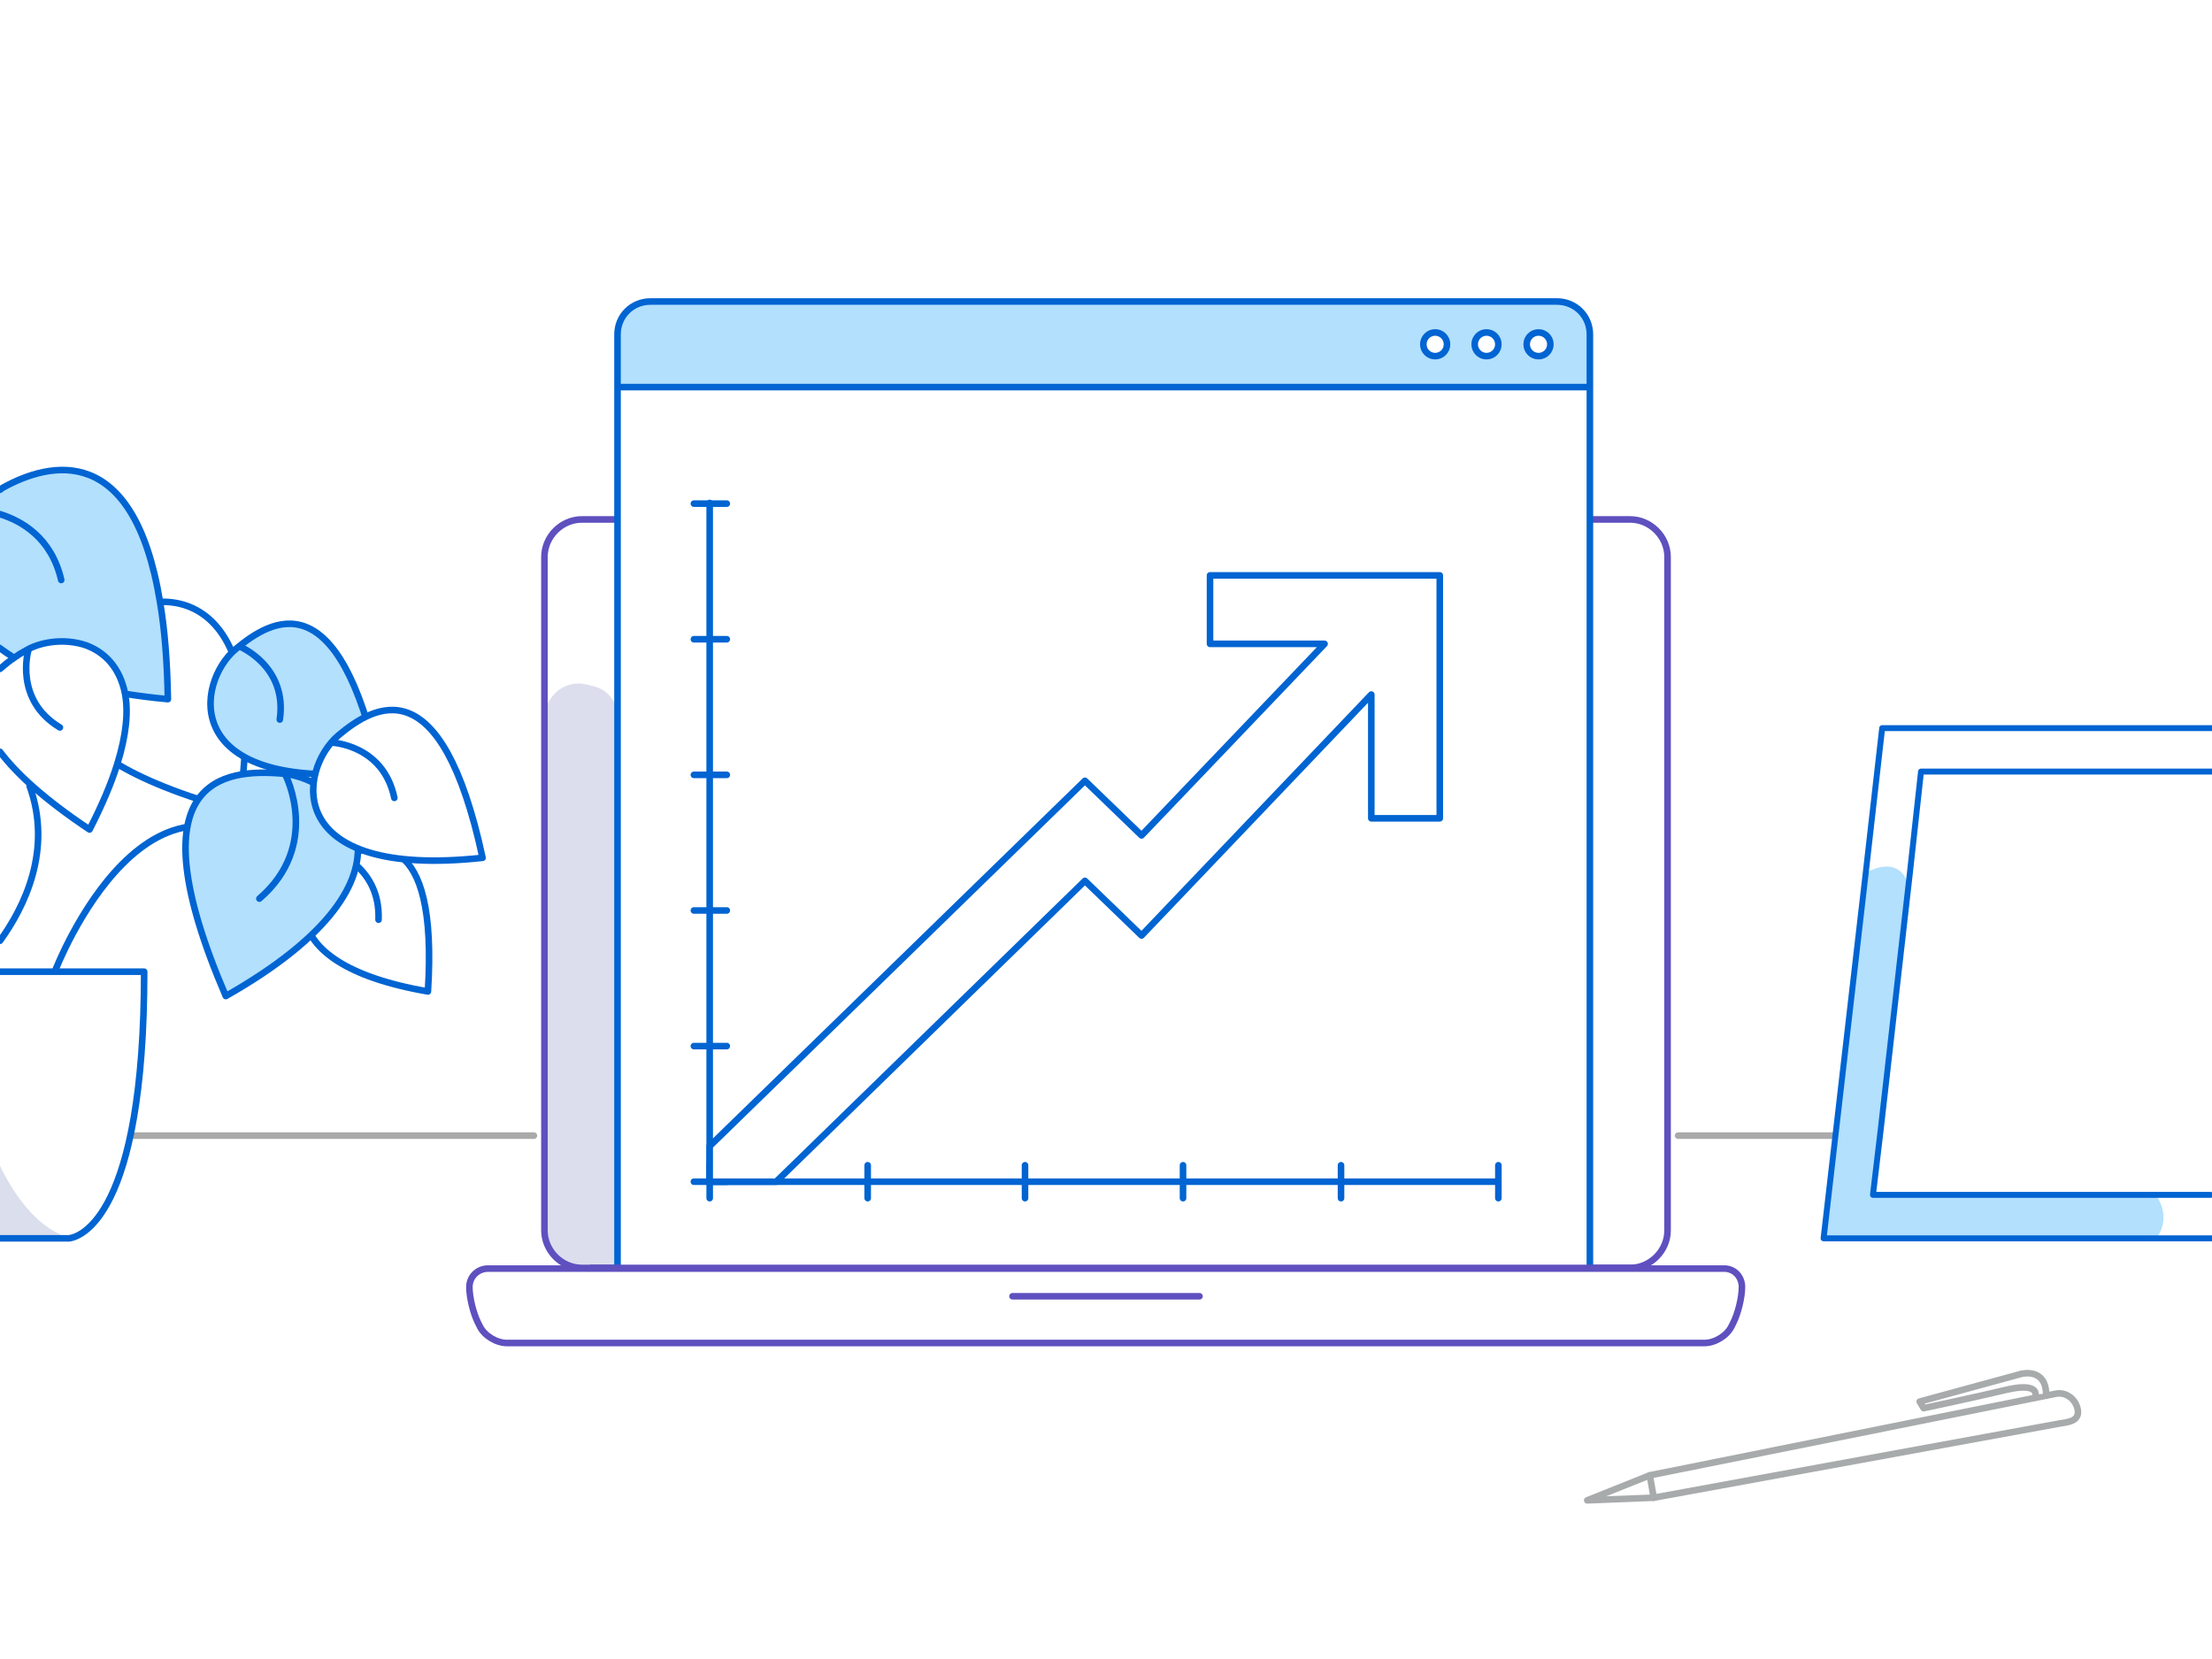 <svg version="1.1" xmlns="http://www.w3.org/2000/svg" xmlns:xlink="http://www.w3.org/1999/xlink" x="0px" y="0px"
	 viewBox="0 0 336 252" style="enable-background:new 0 0 336 252;" xml:space="preserve">
<style type="text/css">
	.cisco-webex-hybrid .st0{fill:none;stroke:#AAAAAA;stroke-linecap:round;stroke-linejoin:round;stroke-miterlimit:10;}
	.cisco-webex-hybrid .st1{fill:#FFFFFF;stroke-width:0;}
	.cisco-webex-hybrid .st2{fill:#B2E0FD;stroke-width:0;}
	.cisco-webex-hybrid .st3{fill:none;stroke:#0064D2;stroke-width:0.9;stroke-linecap:round;stroke-linejoin:round;stroke-miterlimit:10;}
	.cisco-webex-hybrid .st4{fill:none;stroke:#0064D2;stroke-linecap:round;stroke-linejoin:round;stroke-miterlimit:10;}
	.cisco-webex-hybrid .st5{fill:none;}
	.cisco-webex-hybrid .st6{fill:#DBDEEC;stroke-width:0;}
	.cisco-webex-hybrid .st7{fill:none;stroke:#5E50BF;stroke-linecap:round;stroke-miterlimit:10;}
	.cisco-webex-hybrid .st8{fill-rule:evenodd;clip-rule:evenodd;fill:#DCDEEE;}
	.cisco-webex-hybrid .st9{fill:none;stroke:#5E50BF;stroke-linecap:round;stroke-linejoin:round;stroke-miterlimit:10;}
	.cisco-webex-hybrid .st10{fill:#DCDEEE;stroke-width:0;}
	.cisco-webex-hybrid .st11{fill:none;stroke:#A8ABAB;stroke-linecap:round;stroke-linejoin:round;stroke-miterlimit:10;}
	.cisco-webex-hybrid .st12{fill:none;stroke:#0064D2;stroke-miterlimit:10;}
	.cisco-webex-hybrid .st13{fill:none;stroke:#0064D2;stroke-linecap:round;stroke-miterlimit:10;}
	.cisco-webex-hybrid .st14{fill:none;stroke:#5E50BF;stroke-miterlimit:10;}
</style>

<g class="cisco-webex-hybrid">    
<g id="table">
	<g id="neutral-3_2_">
		<line class="st0" x1="2.2" y1="172.5" x2="81.1" y2="172.5"/>
	</g>
	<g id="neutral-3">
		<line class="st0" x1="254.9" y1="172.5" x2="322.2" y2="172.5"/>
	</g>
</g>
<g id="frame">
	<g id="white_23_">
		<polygon class="st1" points="336,110.6 336,188.1 277,188.1 278.8,172.5 283.4,132.6 285.9,110.6 		"/>
	</g>
	<g id="shade-1_4_">
		<path class="st2" d="M283.4,132.6c0,0,10.5-6.6,5.7,14.6c-4.7,21.1-0.3,33.3,18,30s24.3,6.1,20.4,10.9H277L283.4,132.6z"/>
	</g>
	<g id="white_24_">
		<polygon class="st1" points="336,117.2 336,178.6 336,181.5 284.5,181.5 285.7,171.4 290.1,132.7 291.8,117.2 		"/>
	</g>
	<g id="stroke-1_20_">
		<polyline class="st3" points="336,188.1 277,188.1 278.8,172.5 283.4,132.6 285.9,110.6 336,110.6 		"/>
	</g>
	<g id="stroke-1_19_">
		<polyline class="st3" points="335.8,181.5 284.5,181.5 285.7,171.4 290.1,132.7 291.8,117.2 336,117.2 		"/>
	</g>
</g>
<g id="half-plant">
	<g id="stroke-1_21_">
		<path class="st4" d="M4.5,119.4c3.5,9.7-0.8,18.4-4.5,23.5"/>
	</g>
	<g id="white_22_">
		<path class="st1" d="M15.1,95.5c-6,6.4-13.8,18.2,21.1,27.7C42.1,86.5,21.7,88.5,15.1,95.5L15.1,95.5z"/>
	</g>
	<g id="stroke-1_23_">
		<path class="st4" d="M15.1,95.5c-6,6.4-13.8,18.2,21.1,27.7C42.1,86.5,21.7,88.5,15.1,95.5z"/>
	</g>
	<g id="white_21_">
		<path class="st1" d="M2.9,99.5c-0.1,0.2-0.3,0.4-0.4,0.6c-0.7,1-1.5,2-2.5,3.1V80.5C5.2,84,8.6,90.8,2.9,99.5z"/>
	</g>
	<g id="shade-1_1_">
		<path class="st2" d="M25.5,106.2c-2.3-0.2-4.5-0.5-6.5-0.8c-3.3-0.5-6.2-1.2-8.8-2c-1.8-0.5-3.3-1.1-4.8-1.8h0
			c-0.5-0.2-1-0.5-1.5-0.7c-0.5-0.3-1-0.5-1.5-0.8c-0.1-0.1-0.2-0.1-0.3-0.2c-0.8-0.5-1.5-1-2.2-1.5V74.4c0.1-0.1,0.3-0.2,0.4-0.3
			c7.2-4,19.9-7,23.9,17.3C24.9,95.5,25.4,100.4,25.5,106.2z"/>
	</g>
	<g id="stroke-1_22_">
		<path class="st4" d="M0,74.4c0.1-0.1,0.3-0.2,0.4-0.3c7.2-4,19.9-7,23.9,17.3c0.7,4.1,1.1,9,1.2,14.8c-2.3-0.2-4.5-0.5-6.5-0.8
			c-3.3-0.5-6.2-1.2-8.8-2c-1.8-0.5-3.3-1.1-4.8-1.8h0c-0.5-0.2-1-0.5-1.5-0.7c-0.5-0.3-1-0.5-1.5-0.8c-0.1-0.1-0.2-0.1-0.3-0.2
			c-0.8-0.5-1.5-1-2.2-1.5"/>
	</g>
	<g id="white_20_">
		<path class="st5" d="M0,78.1c3.2,1,7.8,3.5,9.3,10"/>
	</g>
	<g id="stroke-1_24_">
		<path class="st4" d="M0,78.1c3.2,1,7.8,3.5,9.3,10"/>
	</g>
	<g id="white_19_">
		<path class="st1" d="M17.8,116.1c-0.9,2.9-2.3,6.2-4.2,9.9c-6.9-4.6-11.1-8.5-13.6-11.8v-12.5c0.7-0.6,1.4-1.2,2.2-1.7
			c0.2-0.2,0.5-0.3,0.7-0.5c0.5-0.3,0.9-0.5,1.4-0.8C6.6,97.4,10,97,13,98c2.8,1,5.2,3.3,6,7.4C19.4,108.1,19.2,111.6,17.8,116.1z"
			/>
	</g>
	<g id="stroke-1_25_">
		<path class="st4" d="M0,101.6c0.7-0.6,1.4-1.2,2.2-1.7c0.2-0.2,0.5-0.3,0.7-0.5c0.5-0.3,0.9-0.5,1.4-0.8C6.6,97.4,10,97,13,98
			c2.8,1,5.2,3.3,6,7.4c0.5,2.7,0.2,6.2-1.2,10.7c-0.9,2.9-2.3,6.2-4.2,9.9c-6.9-4.6-11.1-8.5-13.6-11.8"/>
	</g>
	<g id="white_15_">
		<path class="st1" d="M4.3,98.8c0,0-2.2,7.5,4.8,11.7L4.3,98.8z"/>
	</g>
	<g id="stroke-1_26_">
		<path class="st4" d="M4.3,98.8c0,0-2.2,7.5,4.8,11.7"/>
	</g>
	<g id="stroke-1_36_">
		<path class="st4" d="M8.4,147.4c0,0,14.9-38.7,37-13.3"/>
	</g>
	<g id="white_13_">
		<path class="st1" d="M51.5,130.4c5.5-2.5,15.1-4.9,13.5,20.2C39.5,146.2,45.4,133.2,51.5,130.4L51.5,130.4z"/>
	</g>
	<g id="stroke-1_27_">
		<path class="st4" d="M51.5,130.4c5.5-2.5,15.1-4.9,13.5,20.2C39.5,146.2,45.4,133.2,51.5,130.4z"/>
	</g>
	<g id="white_12_">
		<path class="st1" d="M50.3,129.2c0,0,7.5,2.2,7.2,10.5L50.3,129.2z"/>
	</g>
	<g id="stroke-1_28_">
		<path class="st4" d="M50.3,129.2c0,0,7.5,2.2,7.2,10.5"/>
	</g>
	<g id="shade-1_2_">
		<path class="st2" d="M35.8,98.6c5.5-4.6,15.6-10.6,21.9,18.6C27.2,120.5,29.7,103.7,35.8,98.6L35.8,98.6z"/>
	</g>
	<g id="stroke-1_29_">
		<path class="st4" d="M35.8,98.6c5.5-4.6,15.6-10.6,21.9,18.6C27.2,120.5,29.7,103.7,35.8,98.6z"/>
	</g>
	<g id="shade-1_3_">
		<path class="st2" d="M42.8,117.5c-8.7-0.7-22.8,0.6-8.5,33.8C66.7,132.9,52.4,118.2,42.8,117.5L42.8,117.5z"/>
	</g>
	<g id="stroke-1_30_">
		<path class="st4" d="M42.8,117.5c-8.7-0.7-22.8,0.6-8.5,33.8C66.7,132.9,52.4,118.2,42.8,117.5z"/>
	</g>
	<g id="stroke-1_31_">
		<path class="st4" d="M43.4,117.8c0,0,5.4,10.6-4,18.7"/>
	</g>
	<g id="stroke-1_32_">
		<path class="st4" d="M36.4,98.2c0,0,7.3,3,6.1,11.1"/>
	</g>
	<g id="white_11_">
		<path class="st1" d="M51.4,111.7c5.5-4.6,15.6-10.6,21.9,18.6C42.8,133.6,45.3,116.9,51.4,111.7L51.4,111.7z"/>
	</g>
	<g id="stroke-1_33_">
		<path class="st4" d="M51.4,111.7c5.5-4.6,15.6-10.6,21.9,18.6C42.8,133.6,45.3,116.9,51.4,111.7z"/>
	</g>
	<g id="white_10_">
		<path class="st1" d="M50.4,112.8c0,0,7.8,0.3,9.5,8.4L50.4,112.8z"/>
	</g>
	<g id="stroke-1_34_">
		<path class="st4" d="M50.4,112.8c0,0,7.8,0.3,9.5,8.4"/>
	</g>
	<g id="white_9_">
		<path class="st1" d="M21.9,147.6c0,37.4-9.8,40.3-11.4,40.5c-0.1,0-0.2,0-0.2,0H0v-40.5H21.9z"/>
	</g>
	<g id="shade-2_2_">
		<path class="st6" d="M10.6,188.1H0v-11C2.6,182.4,6.1,186.7,10.6,188.1C10.6,188.1,10.6,188.1,10.6,188.1z"/>
	</g>
	<g id="stroke-1_35_">
		<path class="st4" d="M0,147.6h21.9c0,37.4-9.8,40.3-11.4,40.5c-0.1,0-0.2,0-0.2,0H0"/>
	</g>
</g>
<g id="Layer_1">
	<g id="white_3_">
		<path class="st1" d="M253.3,186.9c0,3.1-2.6,5.7-5.7,5.7H88.4c-3.1,0-5.7-2.6-5.7-5.7V84.6c0-3.1,2.6-5.7,5.7-5.7h159.2
			c3.1,0,5.7,2.6,5.7,5.7V186.9z"/>
	</g>
	<g id="white">
		<path class="st1" d="M264.6,195.5c0,1.6-0.6,4-1.3,5.4l-0.3,0.6c-0.7,1.4-2.5,2.5-4.1,2.5H77c-1.6,0-3.4-1.1-4.1-2.5l-0.3-0.6
			c-0.7-1.4-1.3-3.8-1.3-5.4c0-1.6,1.3-2.8,2.8-2.8h187.6C263.4,192.6,264.6,193.9,264.6,195.5z"/>
	</g>
	<g id="stroke-2_5_">
		<line class="st7" x1="182.2" y1="196.9" x2="153.8" y2="196.9"/>
	</g>
	<g id="shade-2">
		<path class="st8" d="M82.7,109.2v78.8c0,2.6,2.1,4.7,4.7,4.7h75c0.5-3.6-2.5-6.6-8.9-8.8c-9.6-3.3-37.7-17.6-48.7-43.4
			c-11-25.8-8.7-34.5-14.4-36.2c-0.4-0.1-0.8-0.2-1.2-0.3C85.9,103.1,82.7,105.7,82.7,109.2"/>
	</g>
	<g id="stroke-2_4_">
		<path class="st7" d="M253.3,186.9c0,3.1-2.6,5.7-5.7,5.7H88.4c-3.1,0-5.7-2.6-5.7-5.7V84.6c0-3.1,2.6-5.7,5.7-5.7h159.2
			c3.1,0,5.7,2.6,5.7,5.7V186.9z"/>
	</g>
	<g id="stroke-2_3_">
		<path class="st9" d="M264.6,195.5c0,1.6-0.6,4-1.3,5.4l-0.3,0.6c-0.7,1.4-2.5,2.5-4.1,2.5H77c-1.6,0-3.4-1.1-4.1-2.5l-0.3-0.6
			c-0.7-1.4-1.3-3.8-1.3-5.4c0-1.6,1.3-2.8,2.8-2.8h187.6C263.4,192.6,264.6,193.9,264.6,195.5z"/>
	</g>
	<g id="shade-2_1_">
		<path class="st10" d="M170.5,87.4c0,1.6-1.3,2.8-2.8,2.8c-1.6,0-2.8-1.3-2.8-2.8c0-1.6,1.3-2.8,2.8-2.8
			C169.2,84.6,170.5,85.9,170.5,87.4"/>
	</g>
	<g id="stroke-2_2_">
		<circle class="st7" cx="167.7" cy="87.4" r="2.8"/>
	</g>
</g>
<g id="pen">
	<g id="white_16_">
		<path id="white_17_" class="st1" d="M250.6,224.1l0.6,3.4l61.8-11.3c1.5-0.2,2.9-0.5,2.6-2.1c-0.3-1.6-1.8-2.7-3.3-2.4
			L250.6,224.1z"/>
	</g>
	<g id="white_18_">
		<polygon id="white_2_" class="st1" points="241.6,227.9 251,227.5 250.3,224.2 		"/>
	</g>
	<g id="neutral-3_16_">
		<path id="neutral-3_17_" class="st11" d="M250.6,224.1l0.6,3.4l61.8-11.3c1.5-0.2,2.9-0.5,2.6-2.1c-0.3-1.6-1.8-2.7-3.3-2.4
			L250.6,224.1z"/>
	</g>
	<g id="white_14_">
		<path id="white_1_" class="st1" d="M310.8,211.7c-0.1-4-3.8-3-3.8-3l-15.4,4.2l0.6,1c0,0,8-1.7,12.6-2.8c4.7-1.1,4.4,0.7,4.4,0.7"
			/>
	</g>
	<g id="neutral-3_14_">
		<polyline id="neutral-3_15_" class="st11" points="250.6,224.1 241.1,227.9 251.2,227.5 		"/>
	</g>
	<g id="neutral-3_12_">
		<path id="neutral-3_1_" class="st11" d="M310.8,211.7c-0.1-4-3.8-3-3.8-3l-15.4,4.2l0.6,1c0,0,8-1.7,12.6-2.8
			c4.7-1.1,4.4,0.7,4.4,0.7"/>
	</g>
</g>
<g id="increase">
	<g id="white_4_">
		<path class="st1" d="M241.3,193H93.6V51.2c0-2.8,2.2-5,5-5h137.7c2.8,0,5,2.2,5,5V193z"/>
	</g>
	<g id="shade-1">
		<path class="st2" d="M241.5,58.8H93.8v-8c0-2.8,2.2-5,5-5h137.6c2.8,0,5.1,2.3,5.1,5.1V58.8z"/>
	</g>
	<g id="stroke-1">
		<path class="st12" d="M93.8,192.6V50.8c0-2.8,2.2-5,5-5h137.7c2.8,0,5,2.2,5,5v141.8"/>
	</g>
	<g id="stroke-1_1_">
		<line class="st12" x1="93.8" y1="58.8" x2="241.5" y2="58.8"/>
	</g>
	<g id="white_5_">
		<circle class="st1" cx="218" cy="52.3" r="1.8"/>
	</g>
	<g id="white_6_">
		<circle class="st1" cx="225.8" cy="52.3" r="1.8"/>
	</g>
	<g id="white_7_">
		<circle class="st1" cx="233.7" cy="52.3" r="1.8"/>
	</g>
	<g id="stroke-1_2_">
		<circle class="st12" cx="218" cy="52.3" r="1.8"/>
	</g>
	<g id="stroke-1_3_">
		<circle class="st12" cx="225.8" cy="52.3" r="1.8"/>
	</g>
	<g id="stroke-1_4_">
		<circle class="st12" cx="233.7" cy="52.3" r="1.8"/>
	</g>
	<g id="stroke-1_5_">
		<polyline class="st13" points="107.8,76.4 107.8,179.5 227.2,179.5 		"/>
	</g>
	<g id="stroke-1_6_">
		<line class="st13" x1="105.4" y1="76.5" x2="110.4" y2="76.5"/>
	</g>
	<g id="stroke-1_7_">
		<line class="st13" x1="105.4" y1="179.5" x2="110.4" y2="179.5"/>
	</g>
	<g id="stroke-1_8_">
		<line class="st13" x1="105.4" y1="158.9" x2="110.4" y2="158.9"/>
	</g>
	<g id="stroke-1_9_">
		<line class="st13" x1="105.4" y1="138.3" x2="110.4" y2="138.3"/>
	</g>
	<g id="stroke-1_10_">
		<line class="st13" x1="105.4" y1="117.7" x2="110.4" y2="117.7"/>
	</g>
	<g id="stroke-1_11_">
		<line class="st13" x1="105.4" y1="97.1" x2="110.4" y2="97.1"/>
	</g>
	<g id="stroke-1_12_">
		<line class="st13" x1="227.6" y1="177" x2="227.6" y2="182"/>
	</g>
	<g id="stroke-1_13_">
		<line class="st13" x1="107.8" y1="177" x2="107.8" y2="182"/>
	</g>
	<g id="stroke-1_14_">
		<line class="st13" x1="131.8" y1="177" x2="131.8" y2="182"/>
	</g>
	<g id="stroke-1_15_">
		<line class="st13" x1="155.7" y1="177" x2="155.7" y2="182"/>
	</g>
	<g id="stroke-1_16_">
		<line class="st13" x1="179.7" y1="177" x2="179.7" y2="182"/>
	</g>
	<g id="stroke-1_17_">
		<line class="st13" x1="203.7" y1="177" x2="203.7" y2="182"/>
	</g>
	<g id="white_8_">
		<polygon class="st1" points="218.7,87.4 218.7,124.3 208.3,124.3 208.3,105.5 173.4,142.1 164.8,133.8 117.9,179.5 107.8,179.5 
			107.8,174.1 164.8,118.6 173.4,126.9 201.2,97.8 183.8,97.8 183.8,87.4 		"/>
	</g>
	<g id="stroke-1_18_">
		<polygon class="st4" points="218.7,87.4 218.7,124.3 208.3,124.3 208.3,105.5 173.4,142.1 164.8,133.8 117.9,179.5 107.8,179.5 
			107.8,174.1 164.8,118.6 173.4,126.9 201.2,97.8 183.8,97.8 183.8,87.4 		"/>
	</g>
</g>
<g id="stroke-2">
	<line id="stroke-2_1_" class="st14" x1="89.6" y1="192.6" x2="248.5" y2="192.6"/>
</g></g>
</svg>
